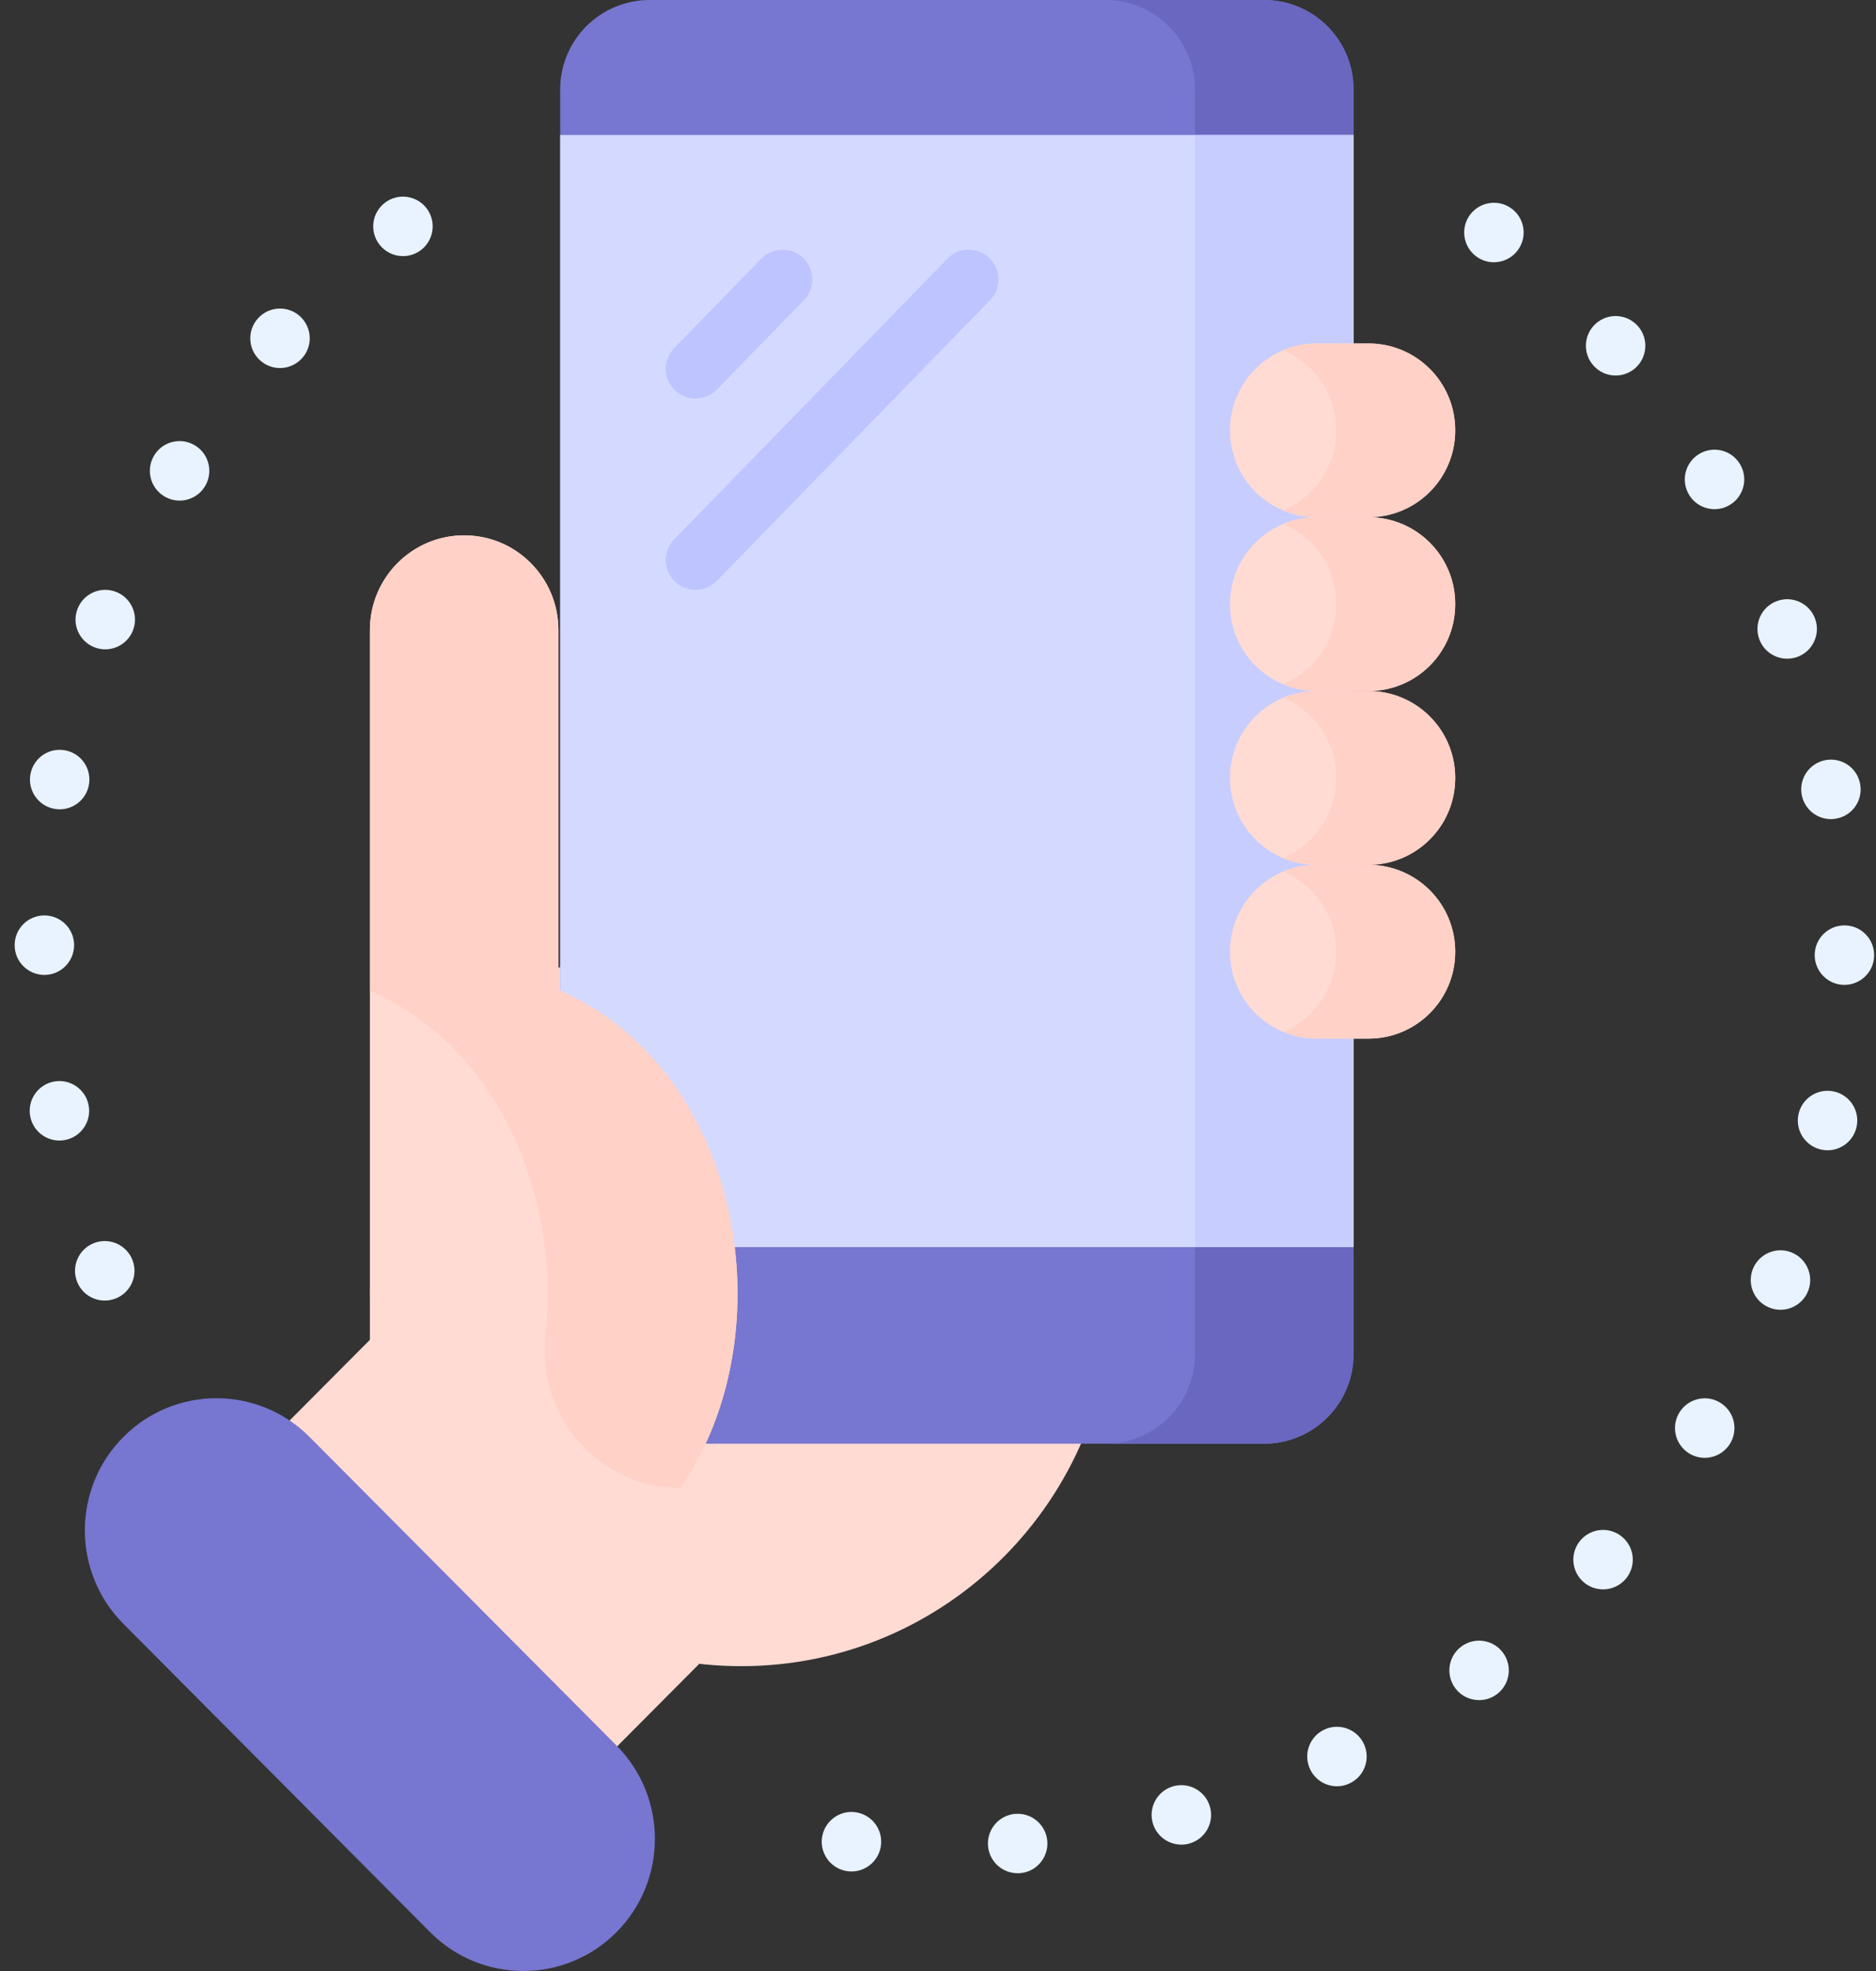 <svg xmlns="http://www.w3.org/2000/svg" width="80" height="84" viewBox="0 0 80 84" fill="none"><rect x="0" y="0" width="80" height="84" fill="#333333" stroke="none"/><g id="Group"><g id="Group_2"><g id="Group_3"><path id="Vector" d="M8.329 18.991C7.734 18.62 6.951 18.801 6.583 19.396C6.212 19.991 6.393 20.772 6.988 21.142C7.198 21.272 7.429 21.335 7.658 21.335C8.08 21.335 8.494 21.122 8.734 20.736C9.104 20.142 8.922 19.359 8.329 18.991Z" fill="#E8F3FF"/><path id="Vector_2" d="M16.421 8.635C15.861 9.057 15.75 9.852 16.172 10.411C16.421 10.741 16.801 10.915 17.185 10.915C17.45 10.915 17.719 10.832 17.947 10.66C18.506 10.237 18.616 9.443 18.196 8.883C17.775 8.326 16.979 8.214 16.421 8.635Z" fill="#E8F3FF"/><path id="Vector_3" d="M4.947 25.224C4.294 24.97 3.561 25.293 3.307 25.947C3.052 26.599 3.377 27.333 4.029 27.588C4.179 27.645 4.335 27.674 4.487 27.674C4.996 27.674 5.474 27.367 5.67 26.865C5.924 26.212 5.599 25.477 4.947 25.224Z" fill="#E8F3FF"/><path id="Vector_4" d="M12.796 13.482C12.278 13.009 11.477 13.046 11.006 13.562C10.533 14.079 10.568 14.88 11.085 15.353C11.329 15.575 11.634 15.685 11.94 15.685C12.284 15.685 12.625 15.546 12.875 15.274L12.877 15.272C13.348 14.757 13.313 13.954 12.796 13.482Z" fill="#E8F3FF"/><path id="Vector_5" d="M4.008 52.977C3.356 53.231 3.031 53.964 3.285 54.617C3.479 55.12 3.958 55.428 4.466 55.428C4.619 55.428 4.774 55.4 4.925 55.342C5.577 55.09 5.902 54.355 5.65 53.703C5.396 53.048 4.662 52.724 4.008 52.977Z" fill="#E8F3FF"/><path id="Vector_6" d="M1.893 41.549C2.592 41.549 3.16 40.981 3.16 40.281C3.16 39.581 2.594 39.014 1.893 39.014C1.193 39.012 0.625 39.58 0.625 40.279C0.623 40.981 1.191 41.547 1.891 41.549H1.893Z" fill="#E8F3FF"/><path id="Vector_7" d="M3.78 47.109C3.653 46.421 2.991 45.967 2.303 46.093C1.615 46.222 1.161 46.883 1.287 47.571C1.401 48.181 1.933 48.608 2.533 48.608C2.609 48.608 2.687 48.602 2.764 48.586C3.454 48.46 3.909 47.797 3.78 47.109Z" fill="#E8F3FF"/><path id="Vector_8" d="M2.312 34.469C2.391 34.484 2.469 34.491 2.547 34.491C3.145 34.491 3.677 34.065 3.79 33.455C3.919 32.767 3.466 32.104 2.778 31.978C2.088 31.847 1.428 32.302 1.299 32.99C1.171 33.678 1.623 34.34 2.312 34.469Z" fill="#E8F3FF"/><path id="Vector_9" d="M76.397 53.376C75.747 53.116 75.01 53.432 74.749 54.081C74.489 54.732 74.805 55.469 75.456 55.729C75.61 55.791 75.77 55.82 75.926 55.82C76.429 55.82 76.904 55.519 77.104 55.023C77.362 54.374 77.046 53.635 76.397 53.376Z" fill="#E8F3FF"/><path id="Vector_10" d="M73.375 59.79C72.785 59.415 72.001 59.591 71.626 60.181C71.251 60.772 71.425 61.555 72.016 61.932C72.226 62.065 72.463 62.129 72.694 62.129C73.113 62.129 73.524 61.922 73.766 61.541C74.141 60.95 73.967 60.167 73.375 59.79Z" fill="#E8F3FF"/><path id="Vector_11" d="M72.456 19.349C71.858 19.71 71.667 20.491 72.03 21.09C72.268 21.483 72.687 21.7 73.115 21.7C73.34 21.7 73.566 21.641 73.772 21.515C74.371 21.152 74.56 20.373 74.198 19.775C73.835 19.176 73.056 18.985 72.456 19.349Z" fill="#E8F3FF"/><path id="Vector_12" d="M78.178 46.511C77.491 46.376 76.825 46.824 76.69 47.51C76.556 48.198 77.002 48.864 77.69 48.999C77.771 49.014 77.854 49.023 77.935 49.023C78.529 49.023 79.059 48.603 79.177 48C79.313 47.312 78.865 46.646 78.178 46.511Z" fill="#E8F3FF"/><path id="Vector_13" d="M76.83 33.86C76.938 34.475 77.472 34.91 78.077 34.91C78.15 34.91 78.223 34.903 78.297 34.889C78.987 34.77 79.448 34.112 79.326 33.422C79.207 32.733 78.549 32.271 77.859 32.393C77.17 32.513 76.708 33.171 76.83 33.86Z" fill="#E8F3FF"/><path id="Vector_14" d="M78.668 39.438C77.966 39.431 77.393 39.992 77.386 40.693C77.38 41.393 77.941 41.966 78.64 41.973H78.654C79.348 41.973 79.915 41.414 79.921 40.719C79.928 40.017 79.367 39.445 78.668 39.438Z" fill="#E8F3FF"/><path id="Vector_15" d="M76.213 28.073C76.362 28.073 76.512 28.048 76.659 27.992C77.313 27.745 77.644 27.015 77.4 26.36C77.153 25.704 76.422 25.372 75.767 25.619C75.111 25.866 74.78 26.596 75.026 27.252C75.218 27.761 75.701 28.073 76.213 28.073Z" fill="#E8F3FF"/><path id="Vector_16" d="M43.296 77.304V77.302C42.598 77.359 42.077 77.969 42.133 78.668C42.187 79.332 42.741 79.834 43.395 79.834C43.431 79.834 43.465 79.834 43.499 79.831C44.197 79.775 44.717 79.163 44.661 78.465C44.604 77.767 43.992 77.246 43.296 77.304Z" fill="#E8F3FF"/><path id="Vector_17" d="M50.044 76.124C49.368 76.308 48.97 77.004 49.154 77.68C49.308 78.245 49.819 78.615 50.377 78.615C50.487 78.615 50.599 78.602 50.71 78.571C51.386 78.387 51.785 77.691 51.601 77.014C51.417 76.338 50.721 75.941 50.044 76.124Z" fill="#E8F3FF"/><path id="Vector_18" d="M68.052 13.791C67.529 14.258 67.485 15.059 67.952 15.581C68.202 15.862 68.548 16.004 68.897 16.004C69.198 16.004 69.498 15.897 69.742 15.681C70.262 15.214 70.308 14.413 69.841 13.891C69.375 13.371 68.574 13.325 68.052 13.791Z" fill="#E8F3FF"/><path id="Vector_19" d="M62.32 70.169C61.757 70.585 61.639 71.38 62.055 71.943C62.303 72.279 62.687 72.456 63.076 72.456C63.338 72.456 63.601 72.375 63.828 72.208C64.391 71.792 64.509 70.998 64.093 70.435C63.678 69.872 62.883 69.754 62.32 70.169Z" fill="#E8F3FF"/><path id="Vector_20" d="M56.459 73.719C55.829 74.025 55.566 74.782 55.873 75.412C56.092 75.864 56.544 76.127 57.013 76.127C57.199 76.127 57.389 76.087 57.566 75.999C58.197 75.693 58.459 74.936 58.153 74.305C57.846 73.677 57.089 73.413 56.459 73.719Z" fill="#E8F3FF"/><path id="Vector_21" d="M69.224 65.542C68.712 65.064 67.911 65.093 67.433 65.605C66.956 66.117 66.985 66.919 67.497 67.396C67.74 67.624 68.051 67.736 68.361 67.736C68.7 67.736 69.038 67.601 69.288 67.334C69.765 66.82 69.738 66.019 69.224 65.542Z" fill="#E8F3FF"/><path id="Vector_22" d="M64.482 8.905C64.48 8.905 64.48 8.905 64.48 8.905C63.928 8.478 63.132 8.581 62.702 9.134C62.275 9.688 62.378 10.484 62.932 10.912C63.162 11.091 63.436 11.177 63.706 11.177C64.085 11.177 64.46 11.006 64.71 10.683C65.138 10.129 65.035 9.333 64.482 8.905Z" fill="#E8F3FF"/><path id="Vector_23" d="M36.439 77.229V77.228C35.743 77.156 35.121 77.664 35.048 78.36C34.977 79.056 35.484 79.68 36.181 79.751C36.224 79.754 36.268 79.758 36.311 79.758C36.953 79.758 37.504 79.271 37.571 78.618C37.642 77.922 37.135 77.3 36.439 77.229Z" fill="#E8F3FF"/></g><g id="Group_4"><path id="Vector_24" d="M31.608 71.009C40.354 71.009 47.444 63.887 47.444 55.101C47.444 46.315 40.354 39.193 31.608 39.193C22.863 39.193 15.773 46.315 15.773 55.101C15.773 63.887 22.863 71.009 31.608 71.009Z" fill="#FFDBD3"/><g id="Group_5"><g id="Group_6"><g id="Group_7"><path id="Vector_25" d="M53.907 61.528H27.701C25.595 61.528 23.888 59.82 23.888 57.714V3.814C23.888 1.708 25.595 0 27.701 0H53.907C56.013 0 57.721 1.708 57.721 3.814V57.714C57.721 59.82 56.013 61.528 53.907 61.528Z" fill="#7776D0"/><path id="Vector_26" d="M53.907 0H47.147C49.253 0 50.96 1.708 50.96 3.814V57.714C50.96 59.82 49.253 61.528 47.147 61.528H53.907C56.013 61.528 57.721 59.82 57.721 57.714V3.814C57.721 1.708 56.013 0 53.907 0Z" fill="#6967BF"/><path id="Vector_27" d="M23.888 5.752H57.721V53.15H23.888V5.752Z" fill="#D4D9FF"/><path id="Vector_28" d="M50.96 5.752H57.721V53.15H50.96V5.752Z" fill="#C7CDFF"/></g></g></g><path id="Vector_29" d="M29.018 63.414C33.621 56.721 31.589 45.554 23.813 42.19V26.853C23.813 24.622 22.014 22.814 19.793 22.814C17.573 22.814 15.773 24.622 15.773 26.853V57.101L9.806 63.095L23.702 77.055L29.803 70.925" fill="#FFDBD3"/><path id="Vector_30" d="M23.814 42.19V26.853C23.814 24.622 22.014 22.815 19.794 22.815C17.573 22.815 15.773 24.623 15.773 26.853V42.215C21.3 44.642 23.904 51.025 23.259 56.907C22.879 60.37 25.534 63.414 29.018 63.414C33.621 56.721 31.589 45.554 23.814 42.19Z" fill="#FFD1C7"/><g id="Group_8"><path id="Vector_31" d="M52.453 18.349V18.332C52.453 16.292 54.107 14.638 56.148 14.638H58.361C60.402 14.638 62.056 16.292 62.056 18.332V18.349C62.056 20.39 60.402 22.044 58.361 22.044H56.148C54.107 22.044 52.453 20.39 52.453 18.349Z" fill="#FFDBD3"/><path id="Vector_32" d="M58.361 14.638H56.148C55.641 14.638 55.159 14.74 54.719 14.924C56.05 15.483 56.985 16.799 56.985 18.332V18.349C56.985 19.884 56.05 21.199 54.719 21.758C55.159 21.942 55.641 22.044 56.148 22.044H58.361C60.401 22.044 62.056 20.39 62.056 18.349V18.332C62.056 16.292 60.401 14.638 58.361 14.638Z" fill="#FFD1C7"/><path id="Vector_33" d="M52.453 25.756V25.739C52.453 23.699 54.107 22.044 56.148 22.044H58.361C60.402 22.044 62.056 23.699 62.056 25.739V25.756C62.056 27.797 60.402 29.451 58.361 29.451H56.148C54.107 29.451 52.453 27.797 52.453 25.756Z" fill="#FFDBD3"/><path id="Vector_34" d="M58.361 22.044H56.148C55.641 22.044 55.159 22.146 54.719 22.331C56.05 22.889 56.985 24.205 56.985 25.739V25.756C56.985 27.29 56.05 28.606 54.719 29.165C55.159 29.349 55.641 29.451 56.148 29.451H58.361C60.401 29.451 62.056 27.797 62.056 25.756V25.739C62.056 23.699 60.401 22.044 58.361 22.044Z" fill="#FFD1C7"/><path id="Vector_35" d="M52.453 33.163V33.146C52.453 31.105 54.107 29.451 56.148 29.451H58.361C60.402 29.451 62.056 31.105 62.056 33.146V33.163C62.056 35.203 60.402 36.858 58.361 36.858H56.148C54.107 36.858 52.453 35.203 52.453 33.163Z" fill="#FFDBD3"/><path id="Vector_36" d="M58.361 29.451H56.148C55.641 29.451 55.159 29.553 54.719 29.737C56.05 30.296 56.985 31.612 56.985 33.146V33.163C56.985 34.697 56.05 36.012 54.719 36.571C55.159 36.755 55.641 36.857 56.148 36.857H58.361C60.401 36.857 62.056 35.203 62.056 33.162V33.145C62.056 31.105 60.401 29.451 58.361 29.451Z" fill="#FFD1C7"/><path id="Vector_37" d="M52.453 40.569V40.552C52.453 38.512 54.107 36.858 56.148 36.858H58.361C60.402 36.858 62.056 38.512 62.056 40.552V40.569C62.056 42.61 60.402 44.264 58.361 44.264H56.148C54.107 44.264 52.453 42.61 52.453 40.569Z" fill="#FFDBD3"/><path id="Vector_38" d="M58.361 36.858H56.148C55.641 36.858 55.159 36.959 54.719 37.144C56.05 37.703 56.985 39.018 56.985 40.552V40.569C56.985 42.103 56.05 43.419 54.719 43.978C55.159 44.162 55.641 44.264 56.148 44.264H58.361C60.401 44.264 62.056 42.61 62.056 40.569V40.552C62.056 38.512 60.401 36.858 58.361 36.858Z" fill="#FFD1C7"/></g><path id="Vector_39" d="M26.286 82.349C24.094 84.55 20.538 84.55 18.346 82.349L5.26 69.203C3.071 67.004 3.071 63.44 5.26 61.241C7.452 59.039 11.008 59.039 13.2 61.241L26.286 74.387C28.475 76.586 28.475 80.149 26.286 82.349Z" fill="#7776D0"/></g></g><g id="Group_9"><path id="Vector_40" d="M28.777 16.625C29.023 16.866 29.343 16.985 29.661 16.985C29.991 16.985 30.321 16.857 30.569 16.602L34.28 12.793C34.768 12.292 34.758 11.489 34.256 11.001C33.755 10.512 32.952 10.523 32.464 11.024L28.754 14.833C28.265 15.334 28.276 16.137 28.777 16.625Z" fill="#BDC4FF"/><path id="Vector_41" d="M42.196 11.001C41.695 10.512 40.892 10.523 40.404 11.024L28.754 22.983C28.265 23.484 28.276 24.287 28.777 24.775C29.023 25.016 29.343 25.135 29.661 25.135C29.991 25.135 30.321 25.007 30.57 24.752L42.219 12.793C42.708 12.292 42.697 11.489 42.196 11.001Z" fill="#BDC4FF"/></g></g></svg>